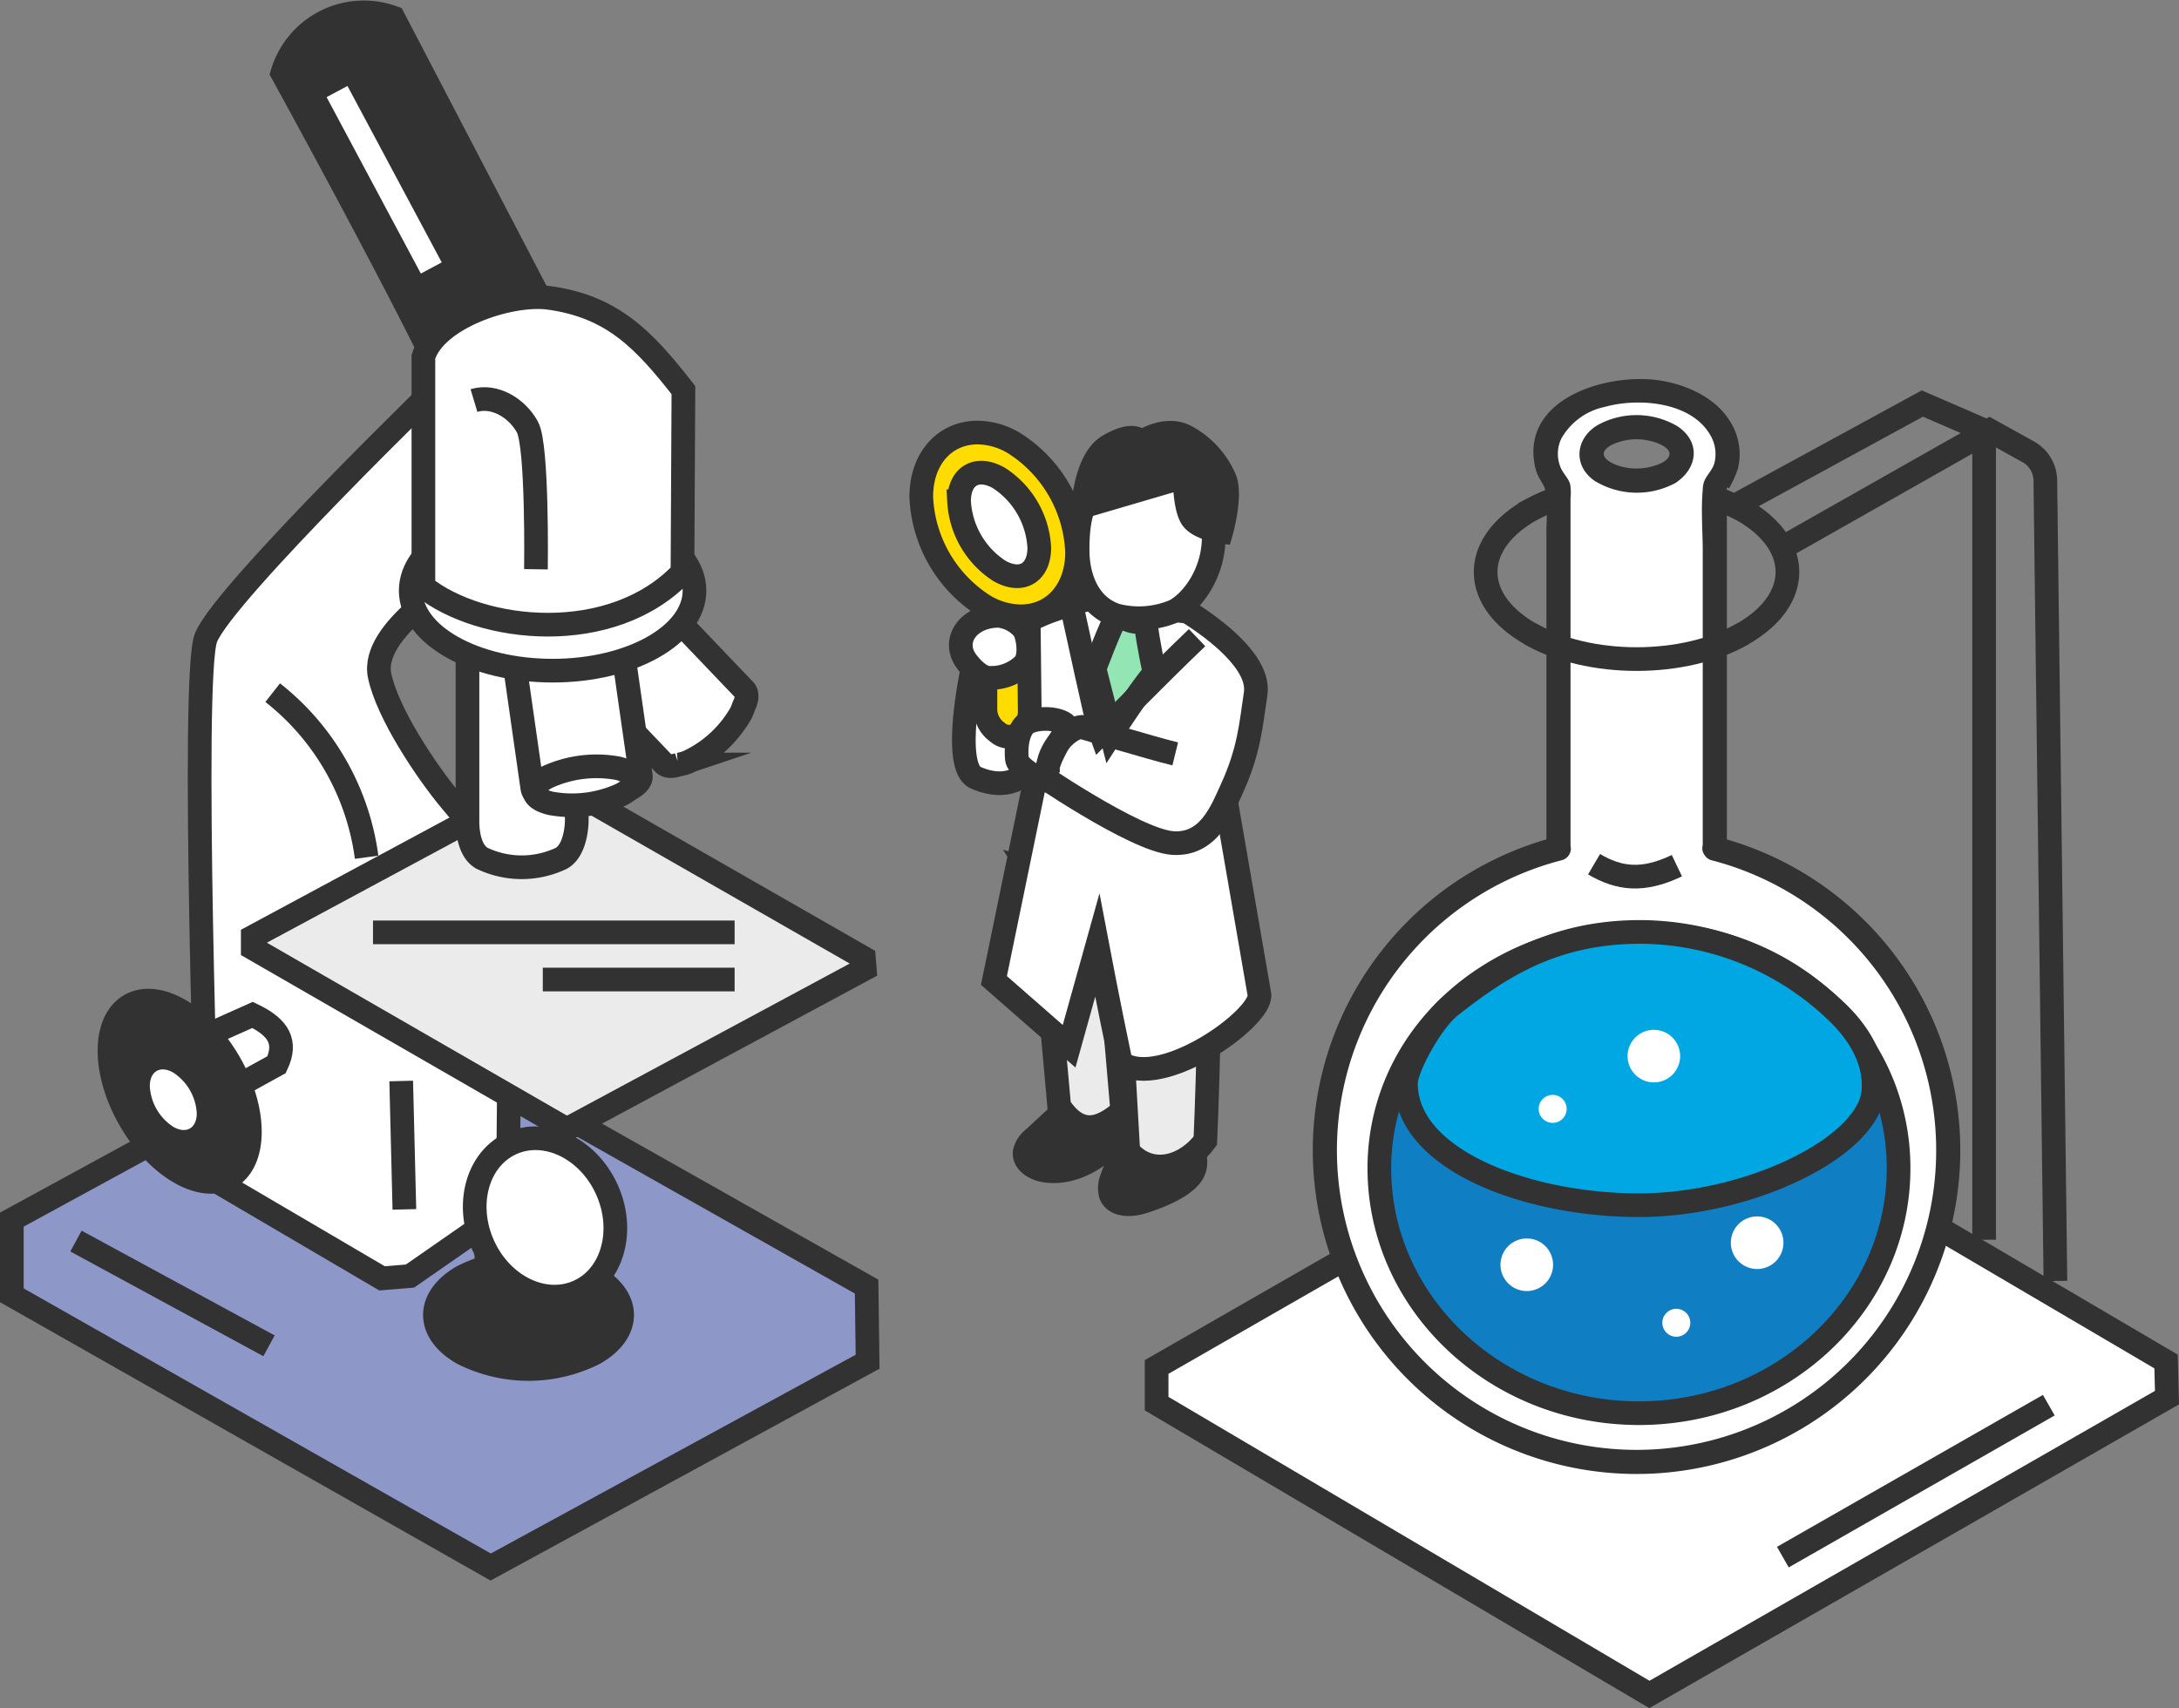 <svg xmlns="http://www.w3.org/2000/svg" width="230.096" height="180.409" viewBox="0 0 230.096 180.409">
  <rect x="0" y="0" width="230.096" height="180.409" fill="#808080" stroke="none"/>
  <g id="icon-aproduct" transform="translate(-79.368 -36.413)">
    <g id="グループ_3" data-name="グループ 3" transform="translate(201.504 76.447)">
      <path id="パス_1" data-name="パス 1" d="M462.59,155.291a23.259,23.259,0,0,1,11.743,2.69c6.222,3.592,6.222,9.417,0,13.01s-16.311,3.592-22.533,0-6.222-9.417,0-13.009a22.788,22.788,0,0,1,10.79-2.69" transform="translate(-412.389 -144.108)" fill="none" stroke="#323232" stroke-miterlimit="10" stroke-width="2.5"/>
      <path id="パス_2" data-name="パス 2" d="M419.737,301.125l-54.429,31.236v3.873l52.035,30.715L472,335.6l-.1-3.817Z" transform="translate(-365.308 -228.019)" fill="#fff" stroke="#323232" stroke-miterlimit="10" stroke-width="2.5"/>
      <g id="グループ_2" data-name="グループ 2" transform="translate(16.526 0)">
        <path id="パス_3" data-name="パス 3" d="M448.279,180.2c.013-.061.034-.122.042-.183h.013V142.042a5.375,5.375,0,0,0,1.356-3.51,6.067,6.067,0,0,0-3.372-5.155,13.478,13.478,0,0,0-12.477,0,6.067,6.067,0,0,0-3.372,5.155,5.375,5.375,0,0,0,1.356,3.51v37.976h.013c0,.063.017.125.025.187a32.915,32.915,0,1,0,16.416,0Zm-4.773-39.691a7.575,7.575,0,0,1-6.853,0c-1.893-1.093-1.893-2.864,0-3.957a7.572,7.572,0,0,1,6.853,0C445.4,137.646,445.4,139.418,443.506,140.51Z" transform="translate(-405.917 -130.62)" fill="#fff"/>
        <g id="グループ_1" data-name="グループ 1">
          <path id="パス_4" data-name="パス 4" d="M447.816,178.879l.042-.183-1.228.935h.013a1.292,1.292,0,0,0,1.274-1.274V142.634a7.9,7.9,0,0,1,0-2.155c.058-.168.207.066.231.016a11.316,11.316,0,0,0,.923-2.039,6.4,6.4,0,0,0-.38-4.213c-1.349-3-4.6-4.585-7.7-5.109-5.436-.92-14.847,1.746-13.345,9.013.317,1.532,1.067,1.783,1.213,3.08a32.05,32.05,0,0,1,0,3.517v33.612a1.292,1.292,0,0,0,1.274,1.274h.013l-1.274-1.274.025.187.935-1.228a34.187,34.187,0,1,0,17.094,0,1.275,1.275,0,0,0-.677,2.456,31.64,31.64,0,1,1-15.739,0,1.282,1.282,0,0,0,.935-1.228l-.025-.187a1.308,1.308,0,0,0-1.274-1.274h-.013l1.274,1.274V141.521a5.345,5.345,0,0,0-.045-1.479c-.206-.661-.789-1.156-1.035-1.827a3.734,3.734,0,0,1,.115-2.983,6.89,6.89,0,0,1,4.59-3.333c3.512-.983,9.1-.563,11.135,2.978a3.933,3.933,0,0,1,.447,2.9c-.2.819-.9,1.366-1.136,2.112a3.1,3.1,0,0,0-.109.748c-.2,2.15,0,4.414,0,6.571v31.148l1.274-1.274h-.013a1.293,1.293,0,0,0-1.228.935l-.042.183C444.994,179.8,447.449,180.479,447.816,178.879Z" transform="translate(-404.226 -128.959)" fill="#323232"/>
          <path id="パス_5" data-name="パス 5" d="M479.28,142.91a6.252,6.252,0,0,1-4.267.484c-1.189-.276-2.993-1.206-1.3-2.241a5.98,5.98,0,0,1,4.073-.529c1.228.245,3.255,1.154,1.495,2.286-1.374.884-.1,3.09,1.286,2.2,2.418-1.555,2.733-4.406.177-6.043a8.532,8.532,0,0,0-8.316-.114c-2.4,1.393-2.708,4.31-.353,5.93a8.585,8.585,0,0,0,8.492.227C482.016,144.344,480.73,142.144,479.28,142.91Z" transform="translate(-442.334 -134.119)" fill="#323232"/>
        </g>
      </g>
      <line id="線_1" data-name="線 1" y1="16.048" x2="28.083" transform="translate(66.128 108.378)" fill="none" stroke="#323232" stroke-miterlimit="10" stroke-width="2.5"/>
      <path id="パス_6" data-name="パス 6" d="M448.3,266.746c-12.052,0-22.421,6.735-26.132,16.691A23.258,23.258,0,0,0,420.7,291.6c0,14.26,12.3,25.861,27.415,25.861s27.414-11.6,27.414-25.861a23.765,23.765,0,0,0-1.577-8.574C470.208,273.293,460.182,266.746,448.3,266.746Z" transform="translate(-397.181 -208.239)" fill="#107ec3" stroke="#323232" stroke-miterlimit="10" stroke-width="2.5"/>
      <path id="パス_7" data-name="パス 7" d="M452.057,266.478c-9.362,0-15.06,3.924-20.061,7.849-1.984,1.557-4.689,6.5-4.689,8.144,0,8.116,12.867,12.87,24.609,12.87s24.336-6.2,24.756-12.073c.124-1.731-.219-4.633-3.464-7.954A30.093,30.093,0,0,0,452.057,266.478Z" transform="translate(-400.981 -208.084)" fill="#01a7e3" stroke="#323232" stroke-miterlimit="10" stroke-width="2.5"/>
      <path id="パス_8" data-name="パス 8" d="M480.657,192.27c-6.222,3.592-16.311,3.592-22.533,0" transform="translate(-418.712 -165.387)" fill="none" stroke="#323232" stroke-miterlimit="10" stroke-width="2.5"/>
      <path id="パス_9" data-name="パス 9" d="M510.274,145.575l19.3-10.521,6.526,2.828v85.493" transform="translate(-448.718 -132.466)" fill="none" stroke="#323232" stroke-miterlimit="10" stroke-width="2.5"/>
      <path id="パス_10" data-name="パス 10" d="M522.374,153.757l21.258-12.043,4.093,2.273a3.507,3.507,0,0,1,1.8,3.027l1.065,84.543" transform="translate(-455.68 -136.298)" fill="none" stroke="#323232" stroke-miterlimit="10" stroke-width="2.5"/>
      <path id="パス_11" data-name="パス 11" d="M461.795,307.011a1.477,1.477,0,1,0,1.477,1.477A1.477,1.477,0,0,0,461.795,307.011Z" transform="translate(-419.975 -231.406)" fill="#fff"/>
      <circle id="楕円形_1" data-name="楕円形 1" cx="1.477" cy="1.477" r="1.477" transform="translate(53.401 98.197)" fill="#fff"/>
      <circle id="楕円形_2" data-name="楕円形 2" cx="2.777" cy="2.777" r="2.777" transform="translate(49.729 68.733)" fill="#fff"/>
      <circle id="楕円形_3" data-name="楕円形 3" cx="2.778" cy="2.778" r="2.778" transform="translate(35.458 92.043) rotate(-22.5)" fill="#fff"/>
      <path id="パス_12" data-name="パス 12" d="M510.884,337.246a2.777,2.777,0,1,0,2.777,2.777A2.777,2.777,0,0,0,510.884,337.246Z" transform="translate(-447.471 -248.803)" fill="#fff"/>
      <path id="パス_13" data-name="パス 13" d="M474.091,249.635c2.655,1.562,5.154,1.874,8.746.156" transform="translate(-427.899 -198.393)" fill="none" stroke="#323232" stroke-miterlimit="10" stroke-width="2.5"/>
    </g>
    <g id="グループ_4" data-name="グループ 4" transform="translate(80.618 37.694)">
      <path id="パス_14" data-name="パス 14" d="M225.808,179.681l-8.536,7.749,10.8,11.308c.327.351.9.355,1.6.12a4.218,4.218,0,0,0,1.031-.3,12.483,12.483,0,0,0,5.52-5.1,4.556,4.556,0,0,0,.3-.731c.358-.737.438-1.363.085-1.74Z" transform="translate(-159.246 -119.39)" fill="#fff" stroke="#323232" stroke-miterlimit="10" stroke-width="2.5"/>
      <path id="パス_15" data-name="パス 15" d="M120.167,287.25,80.618,308.815v7.993l50.566,28.7,39.8-21.686-.106-7.933Z" transform="translate(-80.618 -181.283)" fill="#8d98c9" stroke="#323232" stroke-miterlimit="10" stroke-width="2.5"/>
      <line id="線_2" data-name="線 2" x2="20.385" y2="11.063" transform="translate(6.772 129.799)" fill="none" stroke="#323232" stroke-miterlimit="10" stroke-width="2.5"/>
      <path id="パス_16" data-name="パス 16" d="M202.707,349.985a15.447,15.447,0,0,0-13.977,0c-3.86,2.228-3.86,5.842,0,8.07a15.447,15.447,0,0,0,13.977,0C206.566,355.826,206.566,352.213,202.707,349.985Z" transform="translate(-141.157 -216.418)" fill="#323232" stroke="#323232" stroke-miterlimit="10" stroke-width="2.5"/>
      <path id="パス_17" data-name="パス 17" d="M153.843,172.942c-2.6-3.115-6.681-9.234-7.519-13.206-1.015-4.814,8.231-10.113,8.231-10.113l-.93-21.636s-23.817,23.044-25.645,27.751c-1.6,4.129.2,56.845.2,56.845l18.4,10.8,2.952-.243L159.8,216s.505-21.4-.167-29.463S159.029,179.153,153.843,172.942Z" transform="translate(-107.487 -89.647)" fill="#fff" stroke="#323232" stroke-miterlimit="10" stroke-width="2.5"/>
      <path id="パス_18" data-name="パス 18" d="M171.788,228.085l-31.256,16.823v1.2l33.159,19.111,31.467-16.926-.091-1.147Z" transform="translate(-115.091 -147.241)" fill="#ebebeb" stroke="#323232" stroke-miterlimit="10" stroke-width="2.5"/>
      <line id="線_3" data-name="線 3" x2="0.335" y2="13.56" transform="translate(41.116 112.892)" fill="none" stroke="#323232" stroke-miterlimit="10" stroke-width="2.5"/>
      <line id="線_4" data-name="線 4" x2="0.47" y2="8.462" transform="translate(49.993 129.314)" fill="none" stroke="#323232" stroke-miterlimit="10" stroke-width="2.5"/>
      <ellipse id="楕円形_4" data-name="楕円形 4" cx="7.164" cy="8.588" rx="7.164" ry="8.588" transform="translate(46.239 122.425) rotate(-24.308)" fill="#fff" stroke="#323232" stroke-miterlimit="10" stroke-width="2.5"/>
      <path id="パス_19" data-name="パス 19" d="M127.871,287.119l-9.309,4.159,2.3,6.357,9.542-5.258C131.518,290.015,130.674,288.464,127.871,287.119Z" transform="translate(-102.45 -181.208)" fill="#fff" stroke="#323232" stroke-miterlimit="10" stroke-width="2.5"/>
      <ellipse id="楕円形_5" data-name="楕円形 5" cx="6.053" cy="10.483" rx="6.053" ry="10.483" transform="translate(7.24 107.922) rotate(-30.001)" fill="#323232" stroke="#323232" stroke-miterlimit="10" stroke-width="2.5"/>
      <path id="パス_20" data-name="パス 20" d="M117.407,301.016c-1.369-.79-2.479-.149-2.479,1.431a5.478,5.478,0,0,0,2.479,4.293c1.369.79,2.479.15,2.479-1.431A5.479,5.479,0,0,0,117.407,301.016Z" transform="translate(-100.359 -189.009)" fill="#fff"/>
      <line id="線_5" data-name="線 5" x2="38.186" transform="translate(38.138 97.193)" fill="none" stroke="#323232" stroke-miterlimit="10" stroke-width="2.5"/>
      <path id="パス_431453" data-name="パス 431453" d="M0,0H20.255" transform="translate(56.068 102.174)" fill="none" stroke="#323232" stroke-width="2.5"/>
      <path id="パス_21" data-name="パス 21" d="M193.929,212.974c0,.242-.048,3.05,1.549,3.919a9.731,9.731,0,0,0,8.354,0c1.54-.839,1.636-3.635,1.636-3.919V193.806H193.929Z" transform="translate(-145.814 -127.518)" fill="#fff" stroke="#323232" stroke-miterlimit="10" stroke-width="2.5"/>
      <path id="パス_22" data-name="パス 22" d="M204.852,192.495l2.213,15.482c.33,2.508,11.78,1.169,11.45-1.34L216.3,191.155Z" transform="translate(-152.099 -125.992)" fill="#fff" stroke="#323232" stroke-miterlimit="10" stroke-width="2.5"/>
      <ellipse id="楕円形_6" data-name="楕円形 6" cx="14.983" cy="8.454" rx="14.983" ry="8.454" transform="translate(42.121 52.645)" fill="#fff" stroke="#323232" stroke-miterlimit="10" stroke-width="2.5"/>
      <path id="パス_23" data-name="パス 23" d="M147.88,44.136s11.344,20.628,16.573,31.472l13.392-2.344L159.6,38.277A8.984,8.984,0,0,0,147.88,44.136Z" transform="translate(-119.319 -37.694)" fill="#323232" stroke="#323232" stroke-miterlimit="10" stroke-width="2.5"/>
      <path id="パス_24" data-name="パス 24" d="M196.151,108.652c-4.213-.513-11.973,2.173-13.184,6.241v24.273c6.026,4.855,19.921,6.361,27.357-1.507l.1-19.251C206.236,113.051,202.921,109.566,196.151,108.652Z" transform="translate(-139.507 -78.486)" fill="#fff" stroke="#323232" stroke-miterlimit="10" stroke-width="2.5"/>
      <path id="パス_25" data-name="パス 25" d="M195.538,134.09c2.177-.654,4.555.8,5.647,2.8s.9,15.02.9,15.02" transform="translate(-146.74 -93.067)" fill="none" stroke="#323232" stroke-miterlimit="10" stroke-width="2.5"/>
      <line id="線_7" data-name="線 7" x2="9.953" y2="18.633" transform="translate(34.34 8.388)" fill="none" stroke="#fff" stroke-miterlimit="10" stroke-width="2.5"/>
      <path id="パス_26" data-name="パス 26" d="M145.487,206.963a26.567,26.567,0,0,1,9.919,17.386" transform="translate(-117.942 -135.088)" fill="none" stroke="#323232" stroke-miterlimit="10" stroke-width="2.5"/>
      <path id="パス_27" data-name="パス 27" d="M219.353,225.475a12.479,12.479,0,0,0-7.457.94c-1.951,1.024-1.775,2.264.392,2.769a12.48,12.48,0,0,0,7.457-.939C221.7,227.22,221.52,225.981,219.353,225.475Z" transform="translate(-155.372 -145.616)" fill="#fff" stroke="#323232" stroke-miterlimit="10" stroke-width="2.5"/>
    </g>
    <g id="グループ_9" data-name="グループ 9" transform="translate(176.653 82.098)">
      <g id="グループ_7" data-name="グループ 7" transform="translate(4.498 0.022)">
        <path id="パス_28" data-name="パス 28" d="M357.28,314l-1.745,2.143c-.778,1.763-1.021,1.41-1.628,3.238a2.7,2.7,0,0,0-.152,1.823c.457,1.144,2.079,1.143,3.258.788,1.589-.479,4.222-1.5,5.217-2.824s.224-3.045-.664-4.447A2.926,2.926,0,0,0,357.28,314Z" transform="translate(-338.246 -240.726)" fill="#323232" stroke="#323232" stroke-miterlimit="10" stroke-width="2.5"/>
        <path id="パス_29" data-name="パス 29" d="M341.88,301.315a12.13,12.13,0,0,0-2.974-1.539l-.975,3.5-4.463,4.145a2.555,2.555,0,0,0-.98,1.49c-.1,1.042,1.062,1.757,2.1,1.923,2.745.442,5.489-1.076,7.363-3.13a5.039,5.039,0,0,0,1.6-3.589A4.089,4.089,0,0,0,341.88,301.315Z" transform="translate(-326.069 -232.916)" fill="#323232" stroke="#323232" stroke-miterlimit="10" stroke-width="2.5"/>
        <path id="パス_30" data-name="パス 30" d="M333.968,249.356,335,250.991c1.031,12.946,1.988,23.184,1.988,23.184,2.067,3.071,4.208,2.652,6.655.505l-1.722-20.112.979.109,1.383,24.257c2.493,2.859,6.191,1.554,8.137-1.114,0,0,.847-19,.223-29.955C346.294,250.164,340.379,251.474,333.968,249.356Z" transform="translate(-326.923 -203.048)" fill="#ebebeb" stroke="#323232" stroke-miterlimit="10" stroke-width="2.5"/>
        <path id="パス_31" data-name="パス 31" d="M329.336,227.211l-4.49,21.8,7.94,6.948,2.977-10.67s1.208,6.367,2.481,12.407c4.263,2.94,14.967-4.743,14.64-7.2l-3.414-19.754Z" transform="translate(-321.674 -191.164)" fill="#fff" stroke="#323232" stroke-miterlimit="10" stroke-width="2.5"/>
        <path id="パス_32" data-name="パス 32" d="M341.016,185.073,330.4,183.76s-5.251,1.422-6.455,2.516-1.617,6.208-1.617,6.208l-4.058-1.344s-2.24,10.311.352,11.452c3.988,1.755,5.771-.993,5.771-.993s11.061,7.658,15.072,7.9c3.769.228,5.131-3.374,6.219-5.768,1.839-4.047,2.005-6.729,2.5-10.01S343.831,186.832,341.016,185.073Z" transform="translate(-317.376 -166.163)" fill="#fff" stroke="#323232" stroke-miterlimit="10" stroke-width="2.5"/>
        <path id="パス_33" data-name="パス 33" d="M352.305,187.294c-.87,1.609-2.444,5.829-2.444,5.829l1.761,6.9s3.211-4.948,4.585-6.457c0,0-.647-2.847-.985-5.58C354.557,188.5,352.84,187.946,352.305,187.294Z" transform="translate(-336.067 -168.196)" fill="#93e6b4" stroke="#323232" stroke-miterlimit="10" stroke-width="2.5"/>
        <path id="パス_34" data-name="パス 34" d="M351.107,151.423c-4.791.916-5.45,4.757-5.45,8.46,0,2.9,1.111,5.951,4.091,6.928a9.629,9.629,0,0,0,6.136-.462c1.95-1,4.542-4.408,4.1-8.847C359.58,153.5,356.57,150.924,351.107,151.423Z" transform="translate(-333.648 -147.522)" fill="#fff" stroke="#323232" stroke-miterlimit="10" stroke-width="2.5"/>
        <path id="パス_37" data-name="パス 37" d="M357.882,142.714c-2.175-1.161-4.74.608-4.74.608s-.574-1.292-3.431.391c-2.413,1.422-2.675,6.391-2.675,6.391l10.72-3.146s-.036,3.433.854,4.505c.825.993,3.015,1.3,3.015,1.3s1.174-4.126.266-5.795A9.176,9.176,0,0,0,357.882,142.714Z" transform="translate(-334.442 -142.319)" fill="#323232" stroke="#323232" stroke-miterlimit="10" stroke-width="2.5"/>
        <path id="パス_38" data-name="パス 38" d="M357.549,189.309c-3.828,3.659-10.211,10.144-10.211,10.144-.218-.544-2.94-13.075-2.94-13.075" transform="translate(-332.924 -167.669)" fill="none" stroke="#323232" stroke-miterlimit="10" stroke-width="2.5"/>
      </g>
      <g id="グループ_8" data-name="グループ 8" transform="translate(0)">
        <path id="パス_39" data-name="パス 39" d="M325.111,179.417h-.192a2.53,2.53,0,0,0-2.183,2.771v10.563a3,3,0,0,0,1.03,2.353l.314.248a1.8,1.8,0,0,0,2.255.037,2.988,2.988,0,0,0,1.079-2.43l-.121-10.81A2.52,2.52,0,0,0,325.111,179.417Z" transform="translate(-315.962 -163.642)" fill="#ffdc00" stroke="#323232" stroke-miterlimit="10" stroke-width="2.5"/>
        <path id="パス_40" data-name="パス 40" d="M316.582,143.382a7.668,7.668,0,0,0-3.842-1.115c-3.507,0-5.957,2.785-5.957,6.772a14.3,14.3,0,0,0,6.652,11.522,7.667,7.667,0,0,0,3.842,1.115c3.507,0,5.957-2.785,5.957-6.772A14.3,14.3,0,0,0,316.582,143.382Z" transform="translate(-306.784 -142.267)" fill="#ffdc00" stroke="#323232" stroke-miterlimit="10" stroke-width="2.5"/>
        <path id="パス_41" data-name="パス 41" d="M320.415,152.819c-2.339-1.351-4.236-.256-4.236,2.445a9.363,9.363,0,0,0,4.236,7.337c2.34,1.351,4.236.256,4.236-2.446A9.361,9.361,0,0,0,320.415,152.819Z" transform="translate(-312.19 -148.005)" fill="#fff" stroke="#323232" stroke-miterlimit="10" stroke-width="2.5"/>
      </g>
      <path id="パス_42" data-name="パス 42" d="M320.6,187.857c-3.116-.011-5.07,2.582-3.359,4.85.556.736,1.508,1.722,2.431,1.7a4.891,4.891,0,0,0,3.646-1.459c.785-.928.3-3.334-.137-3.752A3.9,3.9,0,0,0,320.6,187.857Z" transform="translate(-312.433 -168.498)" fill="#fff" stroke="#323232" stroke-miterlimit="10" stroke-width="2.5"/>
      <path id="パス_43" data-name="パス 43" d="M331.73,213.839c-.71.3-1.4,1.684-1.217,3.852.1,1.216,3.687,2.9,3.244,2.129-.6-1.05,1.485-4.505,1.926-4.967C336.608,213.885,333.737,212.979,331.73,213.839Z" transform="translate(-320.421 -183.25)" fill="#fff" stroke="#323232" stroke-miterlimit="10" stroke-width="2.5"/>
      <path id="パス_44" data-name="パス 44" d="M351.713,218.343c-2.608-.641-9.932-2.844-9.932-2.844-1.69.2-3.935,3.01-3.449,5.076" transform="translate(-324.897 -184.403)" fill="none" stroke="#323232" stroke-miterlimit="10" stroke-width="2.5"/>
    </g>
  </g>
</svg>
